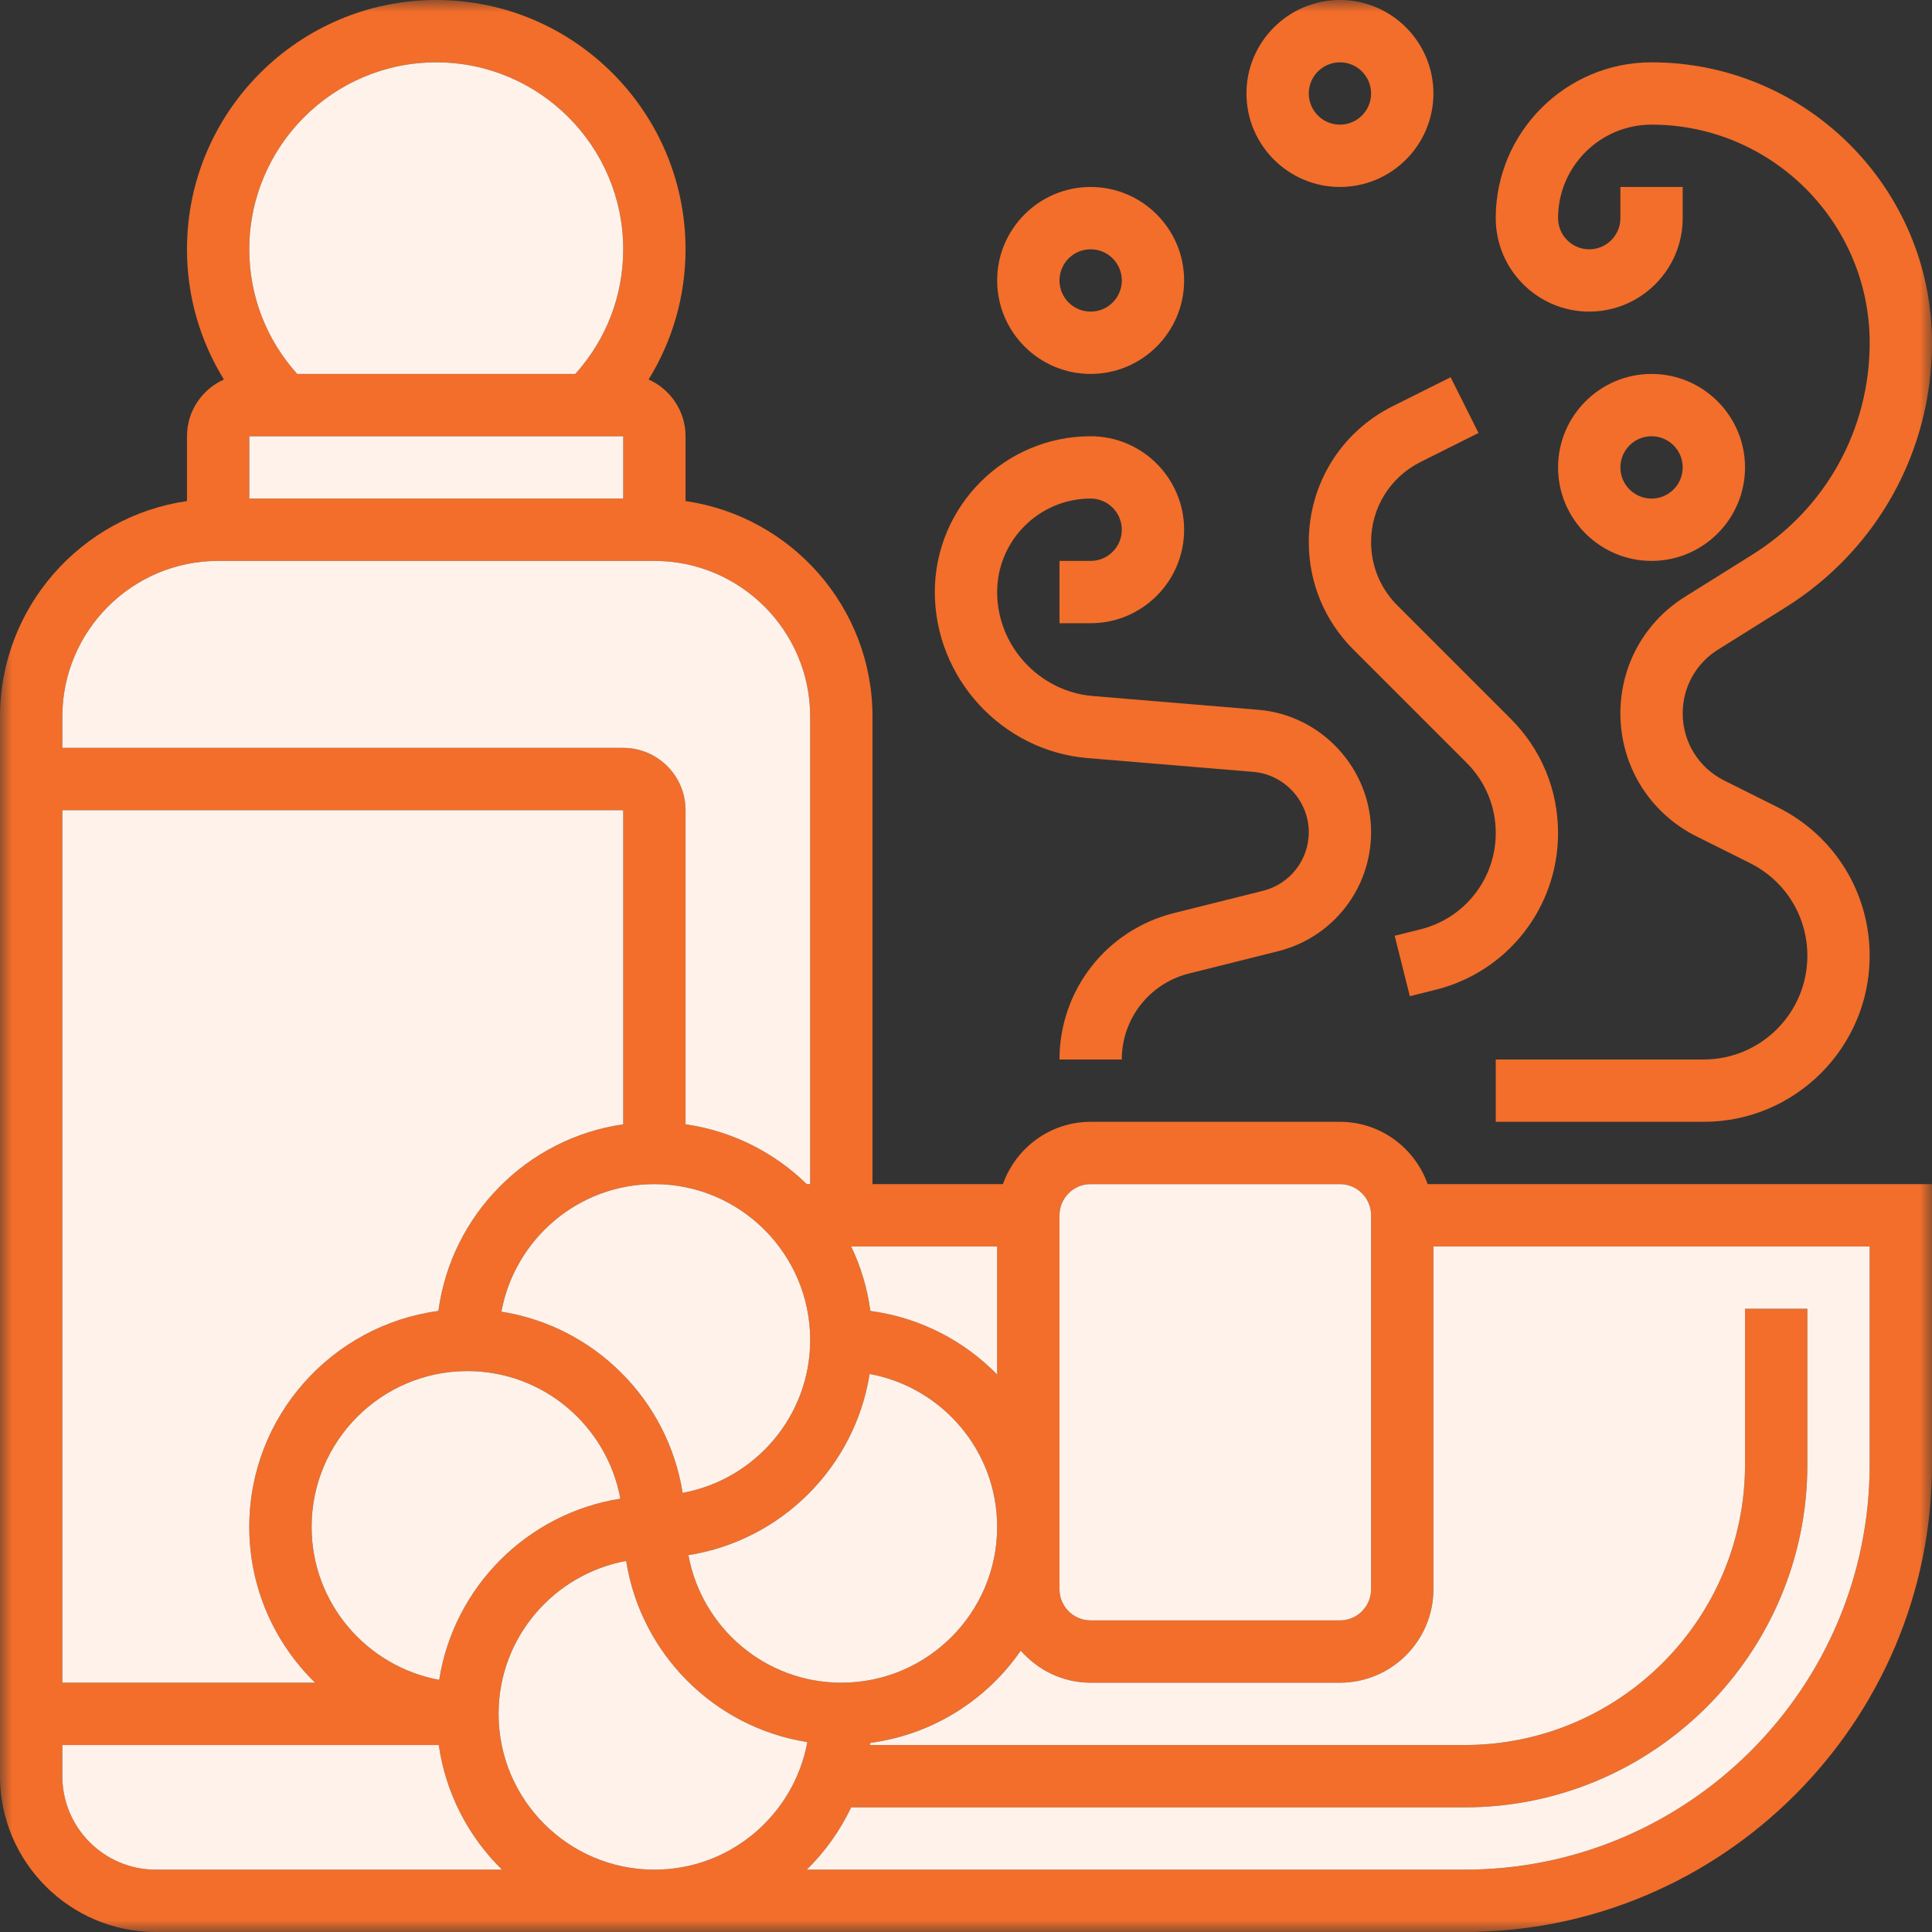 <svg width="80" height="80" viewBox="0 0 80 80" fill="none" xmlns="http://www.w3.org/2000/svg">
<rect x="0" y="0" width="80" height="80" fill="#333333" stroke="none"/>
<g clip-path="url(#clip0_16_33)">
<mask id="mask0_16_33" style="mask-type:luminance" maskUnits="userSpaceOnUse" x="0" y="0" width="80" height="80">
<path d="M80 0H0V80H80V0Z" fill="white"/>
</mask>
<g mask="url(#mask0_16_33)">
<path d="M5.161 36.129H23.226V38.71H5.161V36.129Z" fill="#F26E2A"/>
<path d="M5.161 41.29H18.064V43.871H5.161V41.29Z" fill="#F26E2A"/>
<path d="M5.161 46.452H12.903V49.032H5.161V46.452Z" fill="#F26E2A"/>
<path d="M55.484 46.452H45.161C43.481 46.452 42.062 47.534 41.528 49.032H36.129V29.677C36.129 25.137 32.756 21.378 28.387 20.748V18.064C28.387 17.017 27.757 16.117 26.858 15.713C27.848 14.107 28.387 12.261 28.387 10.322C28.387 4.631 23.756 0 18.064 0C12.373 0 7.742 4.631 7.742 10.323C7.742 12.261 8.281 14.107 9.271 15.714C8.372 16.117 7.742 17.017 7.742 18.064V20.748C3.373 21.378 0 25.137 0 29.677V73.548C0 77.106 2.894 80 6.452 80H60.645C71.317 80 80 71.317 80 60.645V49.032H59.117C58.583 47.534 57.164 46.452 55.484 46.452ZM43.871 50.323C43.871 49.611 44.449 49.032 45.161 49.032H55.484C56.196 49.032 56.774 49.611 56.774 50.323V65.807C56.774 66.519 56.196 67.097 55.484 67.097H45.161C44.449 67.097 43.871 66.519 43.871 65.807V50.323ZM34.839 69.677C31.681 69.677 29.058 67.395 28.506 64.395C32.357 63.787 35.401 60.743 36.009 56.893C39.008 57.445 41.29 60.068 41.29 63.226C41.29 66.783 38.396 69.677 34.839 69.677ZM27.097 77.419C23.539 77.419 20.645 74.525 20.645 70.968C20.645 67.811 22.928 65.187 25.928 64.635C26.536 68.486 29.579 71.53 33.43 72.137C32.877 75.137 30.254 77.419 27.097 77.419ZM33.548 55.484C33.548 58.641 31.266 61.264 28.266 61.817C27.658 57.965 24.614 54.921 20.762 54.314C21.316 51.315 23.939 49.032 27.097 49.032C30.654 49.032 33.548 51.926 33.548 55.484ZM25.806 46.555C21.83 47.128 18.688 50.294 18.153 54.283C13.741 54.874 10.322 58.654 10.322 63.226C10.322 65.752 11.368 68.036 13.046 69.677H2.581V33.548H25.806V46.555ZM18.186 69.559C15.186 69.007 12.903 66.383 12.903 63.226C12.903 59.668 15.797 56.774 19.355 56.774C22.512 56.774 25.135 59.057 25.688 62.057C21.836 62.664 18.794 65.707 18.186 69.559ZM36.04 54.283C35.914 53.338 35.641 52.441 35.245 51.613H41.29V56.917C39.915 55.511 38.084 54.556 36.04 54.283ZM25.806 20.645H10.323V18.064H25.807L25.806 20.645ZM18.064 2.581C22.334 2.581 25.806 6.053 25.806 10.322C25.806 12.252 25.101 14.062 23.823 15.484H12.306C11.028 14.062 10.322 12.252 10.322 10.322C10.323 6.053 13.795 2.581 18.064 2.581ZM9.032 23.226H27.097C30.654 23.226 33.548 26.12 33.548 29.677V49.032H33.405C32.067 47.724 30.325 46.833 28.387 46.555V33.548C28.387 32.125 27.23 30.968 25.806 30.968H2.581V29.677C2.581 26.12 5.475 23.226 9.032 23.226ZM6.452 77.419C4.317 77.419 2.581 75.683 2.581 73.548V72.258H18.168C18.457 74.266 19.402 76.063 20.788 77.419H6.452ZM77.419 60.645C77.419 69.894 69.894 77.419 60.645 77.419H33.405C34.163 76.679 34.783 75.805 35.245 74.839H60.645C68.471 74.839 74.839 68.471 74.839 60.645V54.194H72.258V60.645C72.258 67.049 67.049 72.258 60.645 72.258H36.026C36.03 72.228 36.036 72.199 36.04 72.169C38.617 71.825 40.853 70.396 42.267 68.351C42.977 69.157 44.005 69.677 45.161 69.677H55.484C57.618 69.677 59.355 67.941 59.355 65.806V51.613H77.419V60.645Z" fill="#F26E2A"/>
<path d="M27.097 77.419C23.539 77.419 20.645 74.525 20.645 70.968C20.645 67.811 22.928 65.187 25.928 64.635C26.536 68.486 29.579 71.53 33.43 72.137C32.877 75.137 30.254 77.419 27.097 77.419Z" fill="#FFF2EB"/>
<path d="M34.839 69.677C31.681 69.677 29.058 67.395 28.506 64.395C32.357 63.787 35.401 60.743 36.009 56.893C39.008 57.445 41.29 60.068 41.29 63.226C41.29 66.783 38.396 69.677 34.839 69.677Z" fill="#FFF2EB"/>
<path d="M18.186 69.559C15.186 69.007 12.903 66.383 12.903 63.226C12.903 59.668 15.797 56.774 19.355 56.774C22.512 56.774 25.135 59.057 25.688 62.057C21.836 62.664 18.794 65.707 18.186 69.559Z" fill="#FFF2EB"/>
<path d="M33.548 55.484C33.548 58.641 31.266 61.264 28.266 61.817C27.658 57.965 24.614 54.921 20.762 54.314C21.316 51.315 23.939 49.032 27.097 49.032C30.654 49.032 33.548 51.926 33.548 55.484Z" fill="#FFF2EB"/>
<path d="M25.806 46.555C21.83 47.128 18.688 50.294 18.153 54.283C13.741 54.874 10.322 58.654 10.322 63.226C10.322 65.752 11.368 68.036 13.046 69.677H2.581V33.548H25.806V46.555Z" fill="#FFF2EB"/>
<path d="M9.032 23.226H27.097C30.654 23.226 33.548 26.12 33.548 29.677V49.032H33.405C32.067 47.724 30.325 46.833 28.387 46.555V33.548C28.387 32.125 27.23 30.968 25.806 30.968H2.581V29.677C2.581 26.12 5.475 23.226 9.032 23.226Z" fill="#FFF2EB"/>
<path d="M18.064 2.581C22.334 2.581 25.806 6.053 25.806 10.322C25.806 12.252 25.101 14.062 23.823 15.484H12.306C11.028 14.062 10.322 12.252 10.322 10.322C10.323 6.053 13.795 2.581 18.064 2.581Z" fill="#FFF2EB"/>
<path d="M6.452 77.419C4.317 77.419 2.581 75.683 2.581 73.548V72.258H18.168C18.457 74.266 19.402 76.063 20.788 77.419H6.452Z" fill="#FFF2EB"/>
<path d="M77.419 60.645C77.419 69.894 69.894 77.419 60.645 77.419H33.405C34.163 76.679 34.783 75.805 35.245 74.839H60.645C68.471 74.839 74.839 68.471 74.839 60.645V54.194H72.258V60.645C72.258 67.049 67.049 72.258 60.645 72.258H36.026C36.03 72.228 36.036 72.199 36.04 72.169C38.617 71.825 40.853 70.396 42.267 68.351C42.977 69.157 44.005 69.677 45.161 69.677H55.484C57.618 69.677 59.355 67.941 59.355 65.806V51.613H77.419V60.645Z" fill="#FFF2EB"/>
<path d="M43.871 50.323C43.871 49.611 44.449 49.032 45.161 49.032H55.484C56.196 49.032 56.774 49.611 56.774 50.323V65.807C56.774 66.519 56.196 67.097 55.484 67.097H45.161C44.449 67.097 43.871 66.519 43.871 65.807V50.323Z" fill="#FFF2EB"/>
<path d="M36.04 54.283C35.914 53.338 35.641 52.441 35.245 51.613H41.29V56.917C39.915 55.511 38.084 54.556 36.04 54.283Z" fill="#FFF2EB"/>
<path d="M25.806 20.645H10.323V18.064H25.807L25.806 20.645Z" fill="#FFF2EB"/>
<path d="M45.036 31.391L51.898 31.962C53.186 32.071 54.193 33.166 54.193 34.458C54.193 35.609 53.414 36.606 52.298 36.886L48.604 37.81C45.817 38.507 43.871 40.999 43.871 43.871H46.451C46.451 42.184 47.595 40.722 49.228 40.312L52.922 39.388C55.189 38.823 56.774 36.795 56.774 34.458C56.774 31.835 54.726 29.609 52.113 29.392L45.251 28.821C43.031 28.635 41.29 26.746 41.29 24.516C41.29 22.382 43.027 20.645 45.161 20.645C45.873 20.645 46.451 21.223 46.451 21.936C46.451 22.648 45.873 23.226 45.161 23.226H43.871V25.806H45.161C47.295 25.806 49.032 24.07 49.032 21.936C49.032 19.801 47.295 18.064 45.161 18.064C41.604 18.064 38.709 20.959 38.709 24.516C38.71 28.076 41.489 31.097 45.036 31.391Z" fill="#F26E2A"/>
<path d="M65.806 12.903C67.941 12.903 69.677 11.167 69.677 9.032V7.742H67.097V9.032C67.097 9.745 66.519 10.323 65.806 10.323C65.094 10.323 64.516 9.745 64.516 9.032C64.516 6.898 66.253 5.161 68.387 5.161C73.366 5.161 77.419 9.214 77.419 14.194C77.419 17.786 75.601 21.067 72.553 22.972L69.772 24.711C68.097 25.756 67.097 27.561 67.097 29.538C67.097 31.708 68.303 33.658 70.243 34.63L72.466 35.741C73.93 36.472 74.839 37.942 74.839 39.579C74.839 41.946 72.914 43.871 70.547 43.871H61.936V46.452H70.547C74.336 46.452 77.419 43.368 77.419 39.579C77.419 36.959 75.964 34.604 73.621 33.432L71.397 32.321C70.337 31.791 69.677 30.724 69.677 29.538C69.677 28.458 70.224 27.471 71.141 26.898L73.922 25.159C77.728 22.781 80 18.683 80 14.194C80 7.79 74.791 2.581 68.387 2.581C64.83 2.581 61.935 5.475 61.935 9.032C61.935 11.166 63.672 12.903 65.806 12.903Z" fill="#F26E2A"/>
<path d="M54.194 22.445C54.194 24.126 54.848 25.704 56.036 26.893L60.733 31.59C61.508 32.365 61.936 33.398 61.936 34.494C61.936 36.383 60.657 38.022 58.823 38.48L57.751 38.748L58.378 41.25L59.449 40.983C62.432 40.24 64.516 37.57 64.516 34.494C64.516 32.707 63.821 31.027 62.556 29.764L57.859 25.067C57.16 24.368 56.774 23.436 56.774 22.445C56.774 21.031 57.559 19.76 58.825 19.128L61.222 17.929L60.067 15.621L57.67 16.819C55.525 17.89 54.194 20.046 54.194 22.445Z" fill="#F26E2A"/>
<path d="M45.161 15.484C47.295 15.484 49.032 13.747 49.032 11.613C49.032 9.479 47.295 7.742 45.161 7.742C43.027 7.742 41.29 9.479 41.29 11.613C41.29 13.747 43.027 15.484 45.161 15.484ZM45.161 10.323C45.873 10.323 46.452 10.901 46.452 11.613C46.452 12.325 45.873 12.903 45.161 12.903C44.449 12.903 43.871 12.325 43.871 11.613C43.871 10.901 44.449 10.323 45.161 10.323Z" fill="#F26E2A"/>
<path d="M55.484 7.742C57.618 7.742 59.355 6.005 59.355 3.871C59.355 1.737 57.618 0 55.484 0C53.35 0 51.613 1.737 51.613 3.871C51.613 6.005 53.35 7.742 55.484 7.742ZM55.484 2.581C56.196 2.581 56.774 3.159 56.774 3.871C56.774 4.583 56.196 5.161 55.484 5.161C54.772 5.161 54.194 4.583 54.194 3.871C54.194 3.159 54.772 2.581 55.484 2.581Z" fill="#F26E2A"/>
<path d="M72.258 19.355C72.258 17.221 70.521 15.484 68.387 15.484C66.253 15.484 64.516 17.221 64.516 19.355C64.516 21.489 66.253 23.226 68.387 23.226C70.521 23.226 72.258 21.489 72.258 19.355ZM67.097 19.355C67.097 18.643 67.675 18.064 68.387 18.064C69.099 18.064 69.677 18.643 69.677 19.355C69.677 20.067 69.099 20.645 68.387 20.645C67.675 20.645 67.097 20.067 67.097 19.355Z" fill="#F26E2A"/>
</g>
</g>
<defs>
<clipPath id="clip0_16_33">
<rect width="80" height="80" fill="white"/>
</clipPath>
</defs>
</svg>
